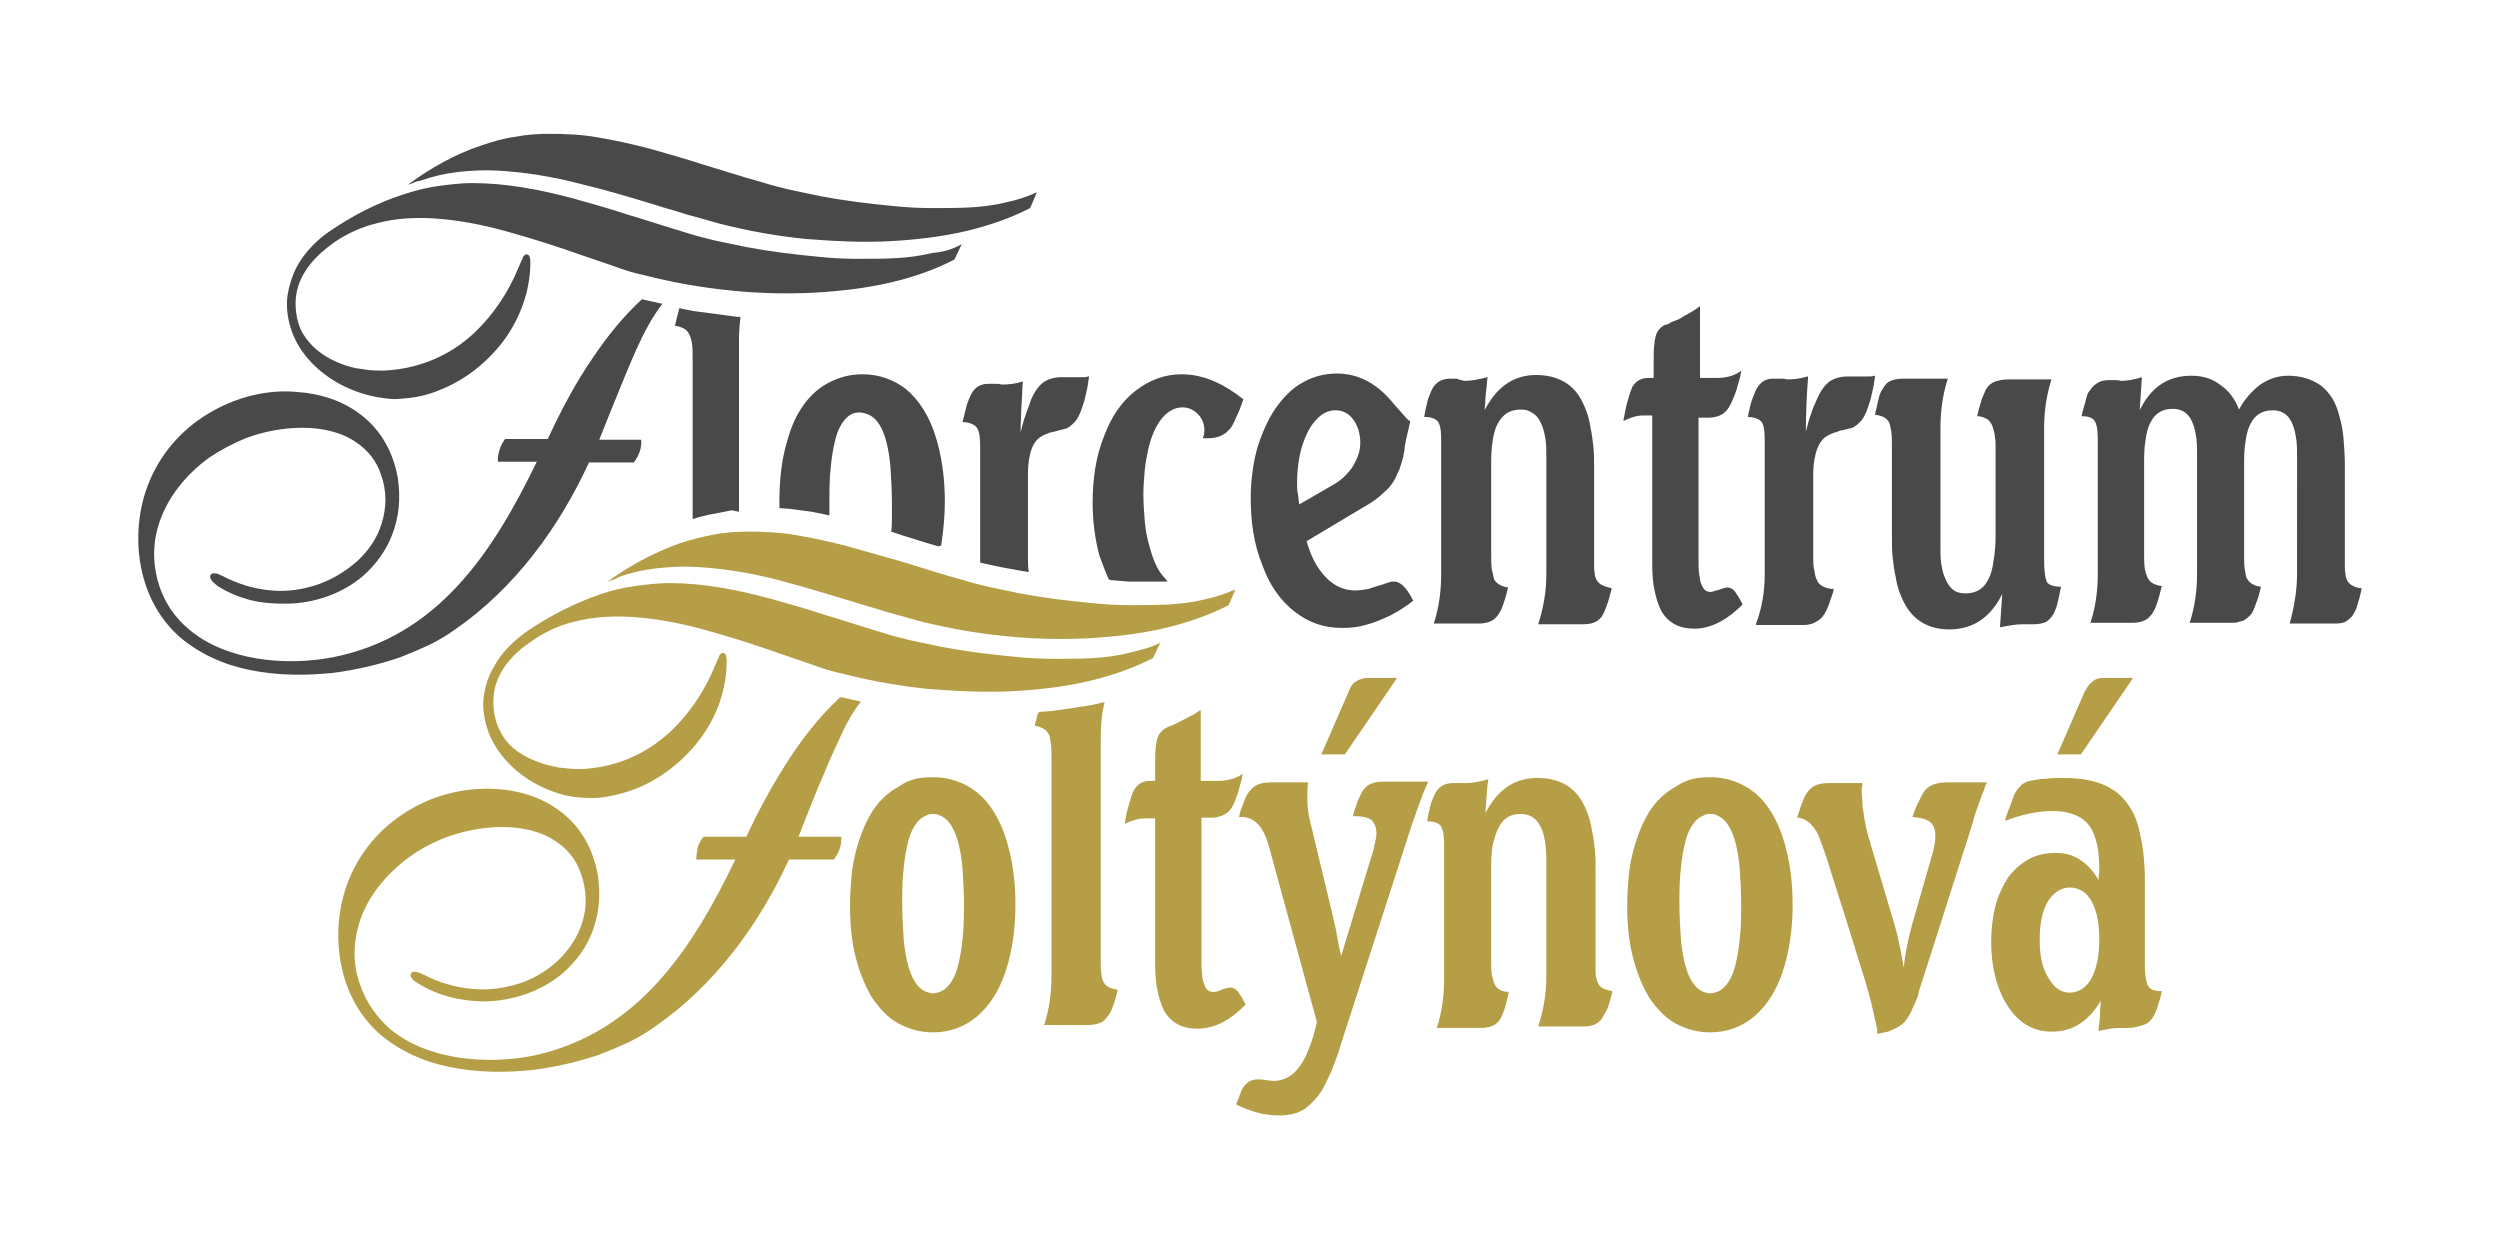 <?xml version="1.0" encoding="utf-8"?>
<!-- Generator: Adobe Illustrator 25.2.3, SVG Export Plug-In . SVG Version: 6.00 Build 0)  -->
<!DOCTYPE svg PUBLIC "-//W3C//DTD SVG 1.1//EN" "http://www.w3.org/Graphics/SVG/1.1/DTD/svg11.dtd">
<svg version="1.1" id="Layer_1" xmlns:x="http://ns.adobe.com/Extensibility/1.0/" xmlns:i="http://ns.adobe.com/AdobeIllustrator/10.0/" xmlns:graph="http://ns.adobe.com/Graphs/1.0/"
	 xmlns="http://www.w3.org/2000/svg" xmlns:xlink="http://www.w3.org/1999/xlink" x="0px" y="0px" viewBox="0 0 340 170"
	 style="enable-background:new 0 0 340 170;" xml:space="preserve">
<style type="text/css">
	.st0{fill-rule:evenodd;clip-rule:evenodd;fill:#B59E46;}
	.st1{fill-rule:evenodd;clip-rule:evenodd;fill:#494949;}
</style>
<g id="Page-1">
	<g id="Kvetinarstvi-s-kavarnou" transform="translate(-664, -23)">
		<g id="Molecule_x2F_Header-Molecule_x2F_Header-Copy">
			<g id="Logo-header-Logo-Copy" transform="translate(664, 23)">
				<g id="Florcentrum-1-2">
					<g id="Florcentrum-1">
						<path id="Fill-2" class="st0" d="M126.9,110.7c-0.3,0-0.6,0-0.9,0.2c-1.4,0.5-2.2,2.3-2.5,3.6c-0.3,1.2-0.5,2.4-0.6,3.6
							c-0.2,1.6-0.2,3.2-0.2,4.8s0.1,3.2,0.2,4.8c0.1,1.2,0.3,2.5,0.6,3.6c0.4,1.4,1.1,3.1,2.5,3.6c0.3,0.1,0.6,0.2,0.9,0.2
							s0.6-0.1,0.9-0.2c1.4-0.5,2.2-2.3,2.5-3.6c0.3-1.2,0.5-2.4,0.6-3.6c0.2-1.6,0.2-3.2,0.2-4.8s-0.1-3.2-0.2-4.8
							c-0.1-1.2-0.3-2.5-0.6-3.6c-0.4-1.4-1.1-3.1-2.5-3.6C127.5,110.7,127.2,110.7,126.9,110.7z M232.6,110.7c-0.3,0-0.6,0-0.9,0.2
							c-1.4,0.5-2.2,2.3-2.5,3.6c-0.3,1.2-0.5,2.4-0.6,3.6c-0.2,1.6-0.2,3.2-0.2,4.8s0.1,3.2,0.2,4.8c0.1,1.2,0.3,2.5,0.6,3.6
							c0.4,1.4,1.1,3.1,2.5,3.6c0.3,0.1,0.6,0.2,0.9,0.2s0.6-0.1,0.9-0.2c1.4-0.5,2.2-2.3,2.5-3.6c0.3-1.2,0.5-2.4,0.6-3.6
							c0.2-1.6,0.2-3.2,0.2-4.8s-0.1-3.2-0.2-4.8c-0.1-1.2-0.3-2.5-0.6-3.6c-0.4-1.4-1.1-3.1-2.5-3.6
							C233.3,110.7,232.9,110.7,232.6,110.7z M277.4,127.8c0,1.7,0.2,3.7,1.2,5.2l0,0c0.6,1.1,1.5,2,2.9,2c1.3,0,2.3-0.8,2.9-1.9
							c0.9-1.6,1.1-3.7,1.1-5.4c0-1.7-0.2-3.7-1.1-5.2c-0.6-1.1-1.6-1.8-2.9-1.8s-2.3,0.8-3,1.9
							C277.6,124.1,277.4,126.1,277.4,127.8z M126.9,105.7c2.2,0,4.2,0.7,5.9,2c1.9,1.5,3.1,3.7,3.9,6c1,3,1.4,6.2,1.4,9.3
							s-0.4,6.4-1.4,9.3c-0.8,2.3-2,4.4-3.9,6c-1.7,1.4-3.7,2.1-5.9,2.1c-1.7,0-3.2-0.4-4.7-1.2s-2.6-2.1-3.6-3.5
							c-1-1.7-1.7-3.5-2.2-5.4c-0.6-2.3-0.8-4.8-0.8-7.2c0-1.3,0.1-2.6,0.2-3.9c0.1-1.1,0.3-2.3,0.6-3.4c0.5-1.9,1.2-3.8,2.2-5.4
							c0.9-1.4,2.1-2.6,3.6-3.4C123.7,105.9,125.2,105.7,126.9,105.7z M150.1,133.6c0.4,0.7,1.2,0.9,1.9,1l0,0l0,0
							c-0.2,1-0.5,2-0.9,2.9l0,0l0,0c-0.3,0.6-0.7,1.1-1.2,1.5l0,0l0,0c-0.6,0.3-1.3,0.4-1.9,0.4h-6l0,0c0.7-2.1,1-4.4,1-6.6v-29.8
							c0-0.6,0-1.3-0.1-2c-0.1-0.4-0.1-0.9-0.3-1.2l0,0c-0.4-0.7-1.2-1-1.9-1.1l0,0l0,0c0.2-0.6,0.3-1.2,0.5-1.8l0,0l0.4-0.1
							l1.4-0.1l1.4-0.2l1.4-0.2l1.3-0.2l1.3-0.2l1.3-0.3l0.5-0.1v0.1c-0.4,1.6-0.5,3.3-0.5,5v29.9c0,0.7,0,1.3,0.1,2
							C149.8,132.8,149.9,133.2,150.1,133.6z M156.8,111.3h-1.1c-0.9,0-1.8,0.3-2.6,0.7H153v-0.1c0.1-0.9,0.3-1.8,0.6-2.7
							c0.1-0.3,0.2-0.7,0.3-1s0.2-0.5,0.3-0.7c0.5-0.9,1.2-1.3,2.2-1.3h0.7v-2.8c0-0.6,0-1.2,0.1-1.8c0-0.4,0.1-0.8,0.2-1.2
							c0.2-0.6,0.6-1.1,1.2-1.4c0.1-0.1,0.2-0.1,0.4-0.2s0.4-0.1,0.5-0.2c0.6-0.3,1.1-0.5,1.6-0.8l0,0l0,0c0.4-0.2,0.7-0.4,1-0.5
							c0.4-0.2,0.7-0.4,1.1-0.7h0.1v9.6h2.2c1.2,0,2.4-0.2,3.4-0.9l0.1-0.1v0.1c-0.1,0.7-0.3,1.3-0.5,2c-0.1,0.5-0.3,1-0.5,1.5
							c-0.2,0.6-0.6,1.4-1.2,1.8c-0.6,0.4-1.3,0.6-1.9,0.6h-1.5v19.5c0,0.6,0,1.3,0.1,1.9c0,0.4,0.1,0.9,0.3,1.3l0,0
							c0.2,0.6,0.5,1,1.2,1c0.4,0,0.8-0.1,1.1-0.3l0,0l0,0c0.2-0.1,0.4-0.1,0.7-0.2c0.1,0,0.3-0.1,0.5-0.1c0.4,0,0.8,0.2,1,0.5
							c0.2,0.2,0.3,0.5,0.5,0.7c0.2,0.4,0.4,0.7,0.6,1.1l0,0l0,0c-1.8,1.9-4,3.3-6.6,3.3c-1.9,0-3.4-0.7-4.4-2.3c-0.5-0.9-0.8-2-1-3
							c-0.3-1.4-0.3-2.8-0.3-4.2v-19.1H156.8z M184.4,92.7c0.4-0.3,1-0.5,1.6-0.5h4l-7.1,10.4h-3.2l3.7-8.5
							C183.6,93.6,183.9,92.9,184.4,92.7z M217.8,138.6c-0.6,0.8-1.5,1-2.5,1h-6.1l0,0c0.7-2.2,1.1-4.4,1.1-6.7v-16
							c0-1.8-0.2-4.9-2.1-5.9c-0.4-0.2-0.9-0.3-1.4-0.3c-1.4,0-2.4,0.6-3,1.9c-0.4,0.7-0.6,1.6-0.8,2.4c-0.2,1.1-0.2,2.3-0.2,3.4
							v12.2c0,0.6,0,1.3,0.1,2c0.1,0.4,0.2,0.9,0.4,1.3l0,0l0,0c0.3,0.7,1.1,1,1.9,1l0,0l0,0c-0.1,0.4-0.2,0.9-0.3,1.3
							s-0.2,0.7-0.3,1.1c-0.2,0.5-0.4,1.1-0.7,1.5c-0.6,0.8-1.6,1-2.5,1h-6l0,0c0.7-2.1,1-4.4,1-6.6v-18.1c0-0.7,0-2-0.4-2.7
							c-0.4-0.6-1.3-0.7-1.9-0.7l0,0l0,0c0.1-0.8,0.3-1.6,0.5-2.4c0.2-0.5,0.4-1.1,0.7-1.6c0.5-0.8,1.3-1.2,2.3-1.2
							c0.2,0,0.4,0,0.5,0s0.3,0,0.4,0s0.2,0,0.3,0s0.2,0,0.4,0c1.1,0,2.1-0.2,3.1-0.5h0.1v0.1c-0.1,0.7-0.2,1.3-0.2,2
							c-0.1,0.8-0.1,1.7-0.2,2.5c1.5-2.9,3.7-4.8,7.1-4.8c2.5,0,4.7,0.9,6,3.1c0.7,1.2,1.2,2.6,1.4,4c0.2,0.9,0.3,1.7,0.4,2.6
							c0.1,1,0.1,2,0.1,3v12.2c0,0.4,0,0.9,0,1.3c0,0.3,0,0.7,0.1,1c0.1,0.5,0.3,1,0.7,1.3l0,0l0,0c0.4,0.3,1.1,0.4,1.5,0.5l0,0l0,0
							c-0.2,0.8-0.4,1.6-0.7,2.4C218.4,137.6,218.1,138.1,217.8,138.6z M232.6,105.7c2.2,0,4.2,0.7,5.9,2c1.9,1.5,3.1,3.7,3.9,6
							c1,3,1.4,6.2,1.4,9.3s-0.4,6.4-1.4,9.3c-0.8,2.3-2,4.4-3.9,6c-1.7,1.4-3.7,2.1-5.9,2.1c-1.7,0-3.2-0.4-4.7-1.2
							s-2.6-2.1-3.6-3.5c-1-1.7-1.7-3.5-2.2-5.4c-0.6-2.3-0.8-4.8-0.8-7.2c0-1.3,0.1-2.6,0.2-3.9c0.1-1.1,0.3-2.3,0.6-3.4
							c0.5-1.9,1.2-3.8,2.2-5.4c0.9-1.4,2.1-2.6,3.6-3.4C229.4,105.9,231,105.7,232.6,105.7z M258.9,131.6c0.2-1.9,0.6-3.8,1.1-5.7
							l2.7-9.4c0.2-0.6,0.3-1.1,0.4-1.7c0.1-0.4,0.1-0.8,0.1-1.2c0-0.7-0.2-1.4-0.7-1.8c-0.6-0.5-1.6-0.6-2.4-0.7l0,0l0,0
							c0.2-0.6,0.4-1.2,0.7-1.8c0.2-0.4,0.4-0.8,0.6-1.2c0.3-0.6,0.7-1,1.3-1.3c0.6-0.3,1.4-0.4,2-0.4h5.5v0.1
							c-0.2,0.3-0.3,0.7-0.4,1c-0.2,0.4-0.3,0.8-0.5,1.3c-0.4,1.1-0.8,2.2-1.1,3.4l-6.8,21.3c-0.2,0.6-0.4,1.1-0.5,1.7
							c-0.1,0.4-0.3,0.9-0.5,1.3c-0.3,0.7-0.6,1.4-1,2s-0.9,1-1.5,1.3c-0.4,0.2-0.7,0.3-1.1,0.5c-0.5,0.1-1,0.2-1.4,0.3h-0.1v-0.1
							v-0.2c0-0.3,0-0.6-0.1-0.8c-0.1-0.4-0.2-0.9-0.3-1.3c-0.1-0.6-0.3-1.2-0.4-1.8c-0.2-0.7-0.4-1.5-0.6-2.2c-0.3-1-0.6-2-0.9-2.9
							c-0.4-1.3-0.8-2.6-1.2-3.9c-1.1-3.6-2.3-7.2-3.4-10.8c-0.2-0.6-0.4-1.1-0.6-1.7c-0.2-0.4-0.3-0.9-0.5-1.3
							c-0.3-0.7-0.7-1.2-1.2-1.7c-0.5-0.4-1.1-0.7-1.7-0.7l0,0l0,0c0.2-0.6,0.4-1.2,0.6-1.8c0.2-0.4,0.3-0.8,0.5-1.2l0,0
							c0.3-0.5,0.7-1,1.2-1.3l0,0l0,0c0.6-0.3,1.3-0.4,1.9-0.4h4.7l0,0c0,0.2,0,0.3-0.1,0.5c0,0.2,0,0.5,0,0.7
							c0,0.6,0.1,1.2,0.1,1.9c0.1,0.7,0.2,1.3,0.3,2c0.1,0.3,0.1,0.6,0.2,1c0.1,0.3,0.1,0.5,0.2,0.8c0.1,0.5,0.3,0.9,0.4,1.4
							l3.3,11.1c0.1,0.4,0.2,0.7,0.3,1.1c0.1,0.5,0.2,0.9,0.3,1.4C258.5,129.2,258.7,130.4,258.9,131.6z M276.6,106.1
							c0.6-0.1,1.1-0.2,1.7-0.2c0.8-0.1,1.5-0.1,2.3-0.1c3.1,0,6.5,0.6,8.5,3.2c1,1.2,1.6,2.7,1.9,4.2c0.2,0.9,0.4,1.9,0.5,2.8
							c0.1,1.1,0.2,2.2,0.2,3.4v11.4c0,0.7,0,1.4,0.1,2c0.1,0.4,0.1,0.9,0.3,1.2c0.3,0.7,1.2,0.8,1.9,0.8l0,0l0,0
							c-0.1,0.6-0.3,1.3-0.5,1.9c-0.1,0.4-0.3,0.9-0.5,1.3c-0.3,0.6-0.8,1.2-1.5,1.4c-0.4,0.1-0.7,0.2-1.1,0.3
							c-0.5,0.1-1,0.1-1.4,0.1c-0.7,0-1.4,0-2,0.1c-0.5,0.1-1,0.2-1.5,0.3h-0.1v-0.1c0.1-0.8,0.2-1.6,0.2-2.3c0-0.6,0.1-1.1,0.1-1.7
							c-0.7,1.2-1.6,2.3-2.8,3.1c-1.2,0.8-2.5,1.1-3.9,1.1c-2.6,0-4.5-1.3-5.9-3.4c-1.7-2.6-2.3-5.8-2.3-8.8c0-1.7,0.2-3.4,0.6-5
							c0.4-1.4,1-2.7,1.8-3.9c0.8-1,1.7-1.8,2.8-2.4c1.1-0.6,2.4-0.8,3.6-0.8c1.3,0,2.4,0.3,3.4,1s1.8,1.6,2.4,2.7
							c0-0.3,0-0.7,0.1-1c0-0.3,0-0.5,0-0.8c0-1.9-0.3-4.3-1.5-5.8c-1.2-1.4-3.1-1.8-4.8-1.8c-2.2,0-4.3,0.5-6.4,1.3h-0.1v-0.1
							c0.2-0.6,0.4-1.3,0.7-1.9c0.1-0.4,0.3-0.8,0.4-1.2l0,0l0,0c0.2-0.5,0.4-0.9,0.8-1.3l0,0C275.1,106.4,275.9,106.2,276.6,106.1z
							 M286.1,92.2h4l-7.1,10.4h-3.2l3.7-8.5l0,0c0.3-0.5,0.6-1.1,1.1-1.4C285,92.3,285.5,92.2,286.1,92.2L286.1,92.2z"/>
						<path id="Fill-3" class="st1" d="M176.7,68.6l4.5-2.6c1.1-0.6,2.1-1.5,2.8-2.6c0.6-1,1-2,1-3.2c0-1.1-0.3-2.3-1-3.2
							c-0.6-0.8-1.4-1.2-2.4-1.2s-1.9,0.5-2.6,1.3l0,0c-0.9,0.9-1.5,2.3-1.9,3.5c-0.5,1.7-0.7,3.4-0.7,5.2c0,0.4,0,0.9,0.1,1.3
							C176.6,67.6,176.6,68.1,176.7,68.6z M99.5,69.4L98,69.7l-1.6,0.3l-1.6,0.4l-0.6,0.2v-22c0-0.7,0-1.3-0.1-2
							c-0.1-0.4-0.2-0.9-0.4-1.2l0,0l0,0c-0.3-0.7-1.2-1-1.9-1.1l0,0l0,0c0.1-0.4,0.2-0.9,0.3-1.3c0.1-0.4,0.2-0.7,0.3-1.1l0,0
							l0.4,0.1l1.5,0.3l1.5,0.2l1.5,0.2l1.5,0.2l1.5,0.2h0.4l0,0c-0.1,1-0.2,2-0.2,3.1v23.4L99.5,69.4z M127.6,74.3l-1.7-0.5
							l-1.6-0.5l-1.6-0.5l-1.5-0.5l0,0c0.1-0.6,0.1-1.3,0.1-1.9c0-0.7,0-1.4,0-2.1c0-1.6-0.1-3.2-0.2-4.8c-0.1-1.2-0.3-2.5-0.6-3.6
							c-0.4-1.4-1.1-3.1-2.6-3.6c-0.3-0.1-0.6-0.2-0.9-0.2s-0.6,0-0.9,0.1c-1.4,0.5-2.2,2.3-2.5,3.6c-0.3,1.2-0.5,2.4-0.6,3.6
							c-0.2,1.6-0.2,3.2-0.2,4.9c0,0.6,0,1.2,0,1.8l0,0l-0.9-0.2l-1.5-0.3l-1.5-0.2l-1.5-0.2l-1.4-0.1l0,0c0-0.3,0-0.6,0-0.9
							c0-2.4,0.2-4.9,0.8-7.3c0.5-1.9,1.1-3.8,2.2-5.4c0.9-1.4,2.1-2.6,3.6-3.4c1.5-0.8,3-1.2,4.7-1.2c2.2,0,4.2,0.7,5.9,2
							c1.9,1.6,3.1,3.7,3.9,6c1,3,1.4,6.2,1.4,9.3c0,2-0.2,4-0.5,6l0,0L127.6,74.3z M138.8,58.8c0.2-0.8,0.4-1.6,0.7-2.4
							c0.2-0.7,0.5-1.3,0.7-2c0.4-0.9,0.9-1.8,1.7-2.4c0.7-0.5,1.6-0.7,2.5-0.7c0.4,0,0.7,0,1.1,0c0.3,0,0.6,0,0.9,0s0.6,0,0.9,0
							c0.2,0,0.4,0,0.7-0.1h0.1v0.1c-0.1,0.7-0.2,1.5-0.4,2.2c-0.1,0.5-0.2,1-0.4,1.5c-0.2,0.7-0.5,1.5-0.9,2.1
							c-0.4,0.5-0.8,0.9-1.4,1.2l0,0l0,0c-0.2,0-0.3,0.1-0.5,0.1c-0.2,0.1-0.5,0.1-0.7,0.2c-0.3,0.1-0.5,0.1-0.8,0.2
							c-0.2,0-0.4,0.1-0.6,0.2c-0.4,0.1-0.7,0.3-1,0.5c-1.4,1-1.6,3.5-1.6,5.1v11.3c0,0.6,0,1.2,0.1,1.8v0.1l-1.2-0.2l-1.1-0.2
							l-1.1-0.2l-1-0.2l-0.9-0.2l-0.9-0.2l-0.4-0.1V60.7c0-0.7,0-2-0.5-2.6c-0.4-0.5-1.3-0.7-1.9-0.7l0,0l0,0
							c0.2-0.8,0.4-1.6,0.6-2.4c0.2-0.5,0.4-1.1,0.7-1.6c0.5-0.8,1.2-1.2,2.2-1.2c0.3,0,0.7,0,1,0s0.6,0,0.8,0.1
							c1,0,1.9-0.1,2.8-0.4h0.1v0.1c-0.1,1.2-0.1,2.4-0.2,3.5C138.9,56.2,138.8,57.5,138.8,58.8z M167.1,58.5
							c-0.7,0.8-1.7,1.1-2.8,1.1h-0.7l0,0c0.1-0.3,0.2-0.7,0.2-1.1c0-0.8-0.3-1.6-0.9-2.2l0,0c-0.6-0.6-1.3-0.9-2.1-0.9
							c-1.1,0-2,0.6-2.7,1.4c-1,1.2-1.5,2.6-1.9,4.1c-0.2,1-0.4,1.9-0.5,2.9c-0.1,1.1-0.2,2.3-0.2,3.4c0,1.3,0.1,2.5,0.2,3.8
							c0.1,1.1,0.3,2.2,0.6,3.2c0.4,1.5,1,3.3,2.1,4.4l0,0l0,0c0.1,0.1,0.2,0.2,0.3,0.4l0.1,0.1h-0.4h-1.2h-2.4h-1.2l-2.5-0.2
							l-0.3-0.1l0,0c-0.5-1.1-0.9-2.2-1.3-3.3l0,0l0,0c-0.6-2.3-0.9-4.7-0.9-7.1c0-3.1,0.4-6.3,1.6-9.2c0.9-2.4,2.3-4.6,4.3-6.1
							c1.8-1.4,3.9-2.2,6.2-2.2c3.2,0,6,1.5,8.4,3.4l0,0l0,0c-0.3,0.9-0.6,1.7-1,2.5C167.8,57.5,167.5,58.2,167.1,58.5z M190.1,64.3
							c-0.4,1-0.9,1.8-1.7,2.5c-0.9,0.9-1.9,1.6-3,2.2l-7.7,4.6c0.5,1.8,1.3,3.6,2.7,5c1.1,1.1,2.4,1.7,3.9,1.7
							c0.6,0,1.2-0.1,1.8-0.2c0.3-0.1,0.6-0.2,0.9-0.3c0.3-0.1,0.7-0.2,1-0.3c0.3-0.1,0.6-0.2,0.9-0.3c0.2-0.1,0.4-0.1,0.7-0.1
							c1.2,0,2.1,1.6,2.6,2.6l0,0l0,0c-1,0.8-2,1.4-3.1,2c-1.1,0.5-2.2,1-3.4,1.3c-1,0.3-2.1,0.4-3.2,0.4c-2.4,0-4.5-0.7-6.4-2.2
							c-2.1-1.6-3.5-3.8-4.4-6.3c-1.2-2.9-1.6-6-1.6-9.2c0-2.3,0.3-4.6,0.9-6.8c0.6-1.9,1.4-3.8,2.5-5.4c1-1.4,2.2-2.7,3.7-3.5
							c1.4-0.8,3-1.2,4.6-1.2c3,0,5.4,1.4,7.4,3.7c0.2,0.2,0.3,0.4,0.5,0.6c0.3,0.3,0.5,0.6,0.8,0.9c0.3,0.3,0.5,0.6,0.8,0.9
							c0.1,0.1,0.3,0.3,0.5,0.4l0,0l0,0c-0.2,0.9-0.4,1.7-0.6,2.6c-0.1,0.5-0.2,1-0.2,1.4c-0.1,0.3-0.1,0.7-0.2,1
							C190.5,63.2,190.4,63.8,190.1,64.3z M199.1,51.8c1,0,2.1-0.2,3.1-0.5h0.1v0.1c-0.1,0.6-0.1,1.3-0.2,1.9
							c-0.1,0.8-0.1,1.7-0.2,2.5c1.5-2.9,3.7-4.8,7-4.8c2.5,0,4.7,0.9,6,3.1c0.7,1.2,1.2,2.6,1.4,4c0.2,0.9,0.3,1.8,0.4,2.6
							c0.1,1,0.1,2,0.1,3.1v12.1c0,0.4,0,0.9,0,1.3c0,0.3,0.1,0.7,0.1,1c0.1,0.5,0.3,0.9,0.7,1.2l0,0c0.4,0.3,1.1,0.5,1.6,0.6l0,0
							l0,0c-0.2,0.8-0.4,1.6-0.7,2.4c-0.2,0.5-0.4,1.1-0.7,1.5c-0.6,0.8-1.5,1-2.5,1h-6.1l0,0c0.7-2.2,1.1-4.4,1.1-6.7V62
							c0-0.7,0-1.4-0.1-2.2c-0.1-0.6-0.2-1.1-0.4-1.7c-0.3-0.8-0.7-1.6-1.5-2c-0.4-0.3-0.9-0.4-1.5-0.4c-1.4,0-2.4,0.6-3.1,1.9
							c-0.4,0.7-0.6,1.6-0.7,2.4c-0.2,1.1-0.2,2.3-0.2,3.4v12.2c0,0.6,0,1.3,0.1,1.9c0.1,0.4,0.2,0.9,0.3,1.3c0.4,0.7,1.2,1,1.9,1.1
							l0,0l0,0c-0.2,0.8-0.4,1.6-0.7,2.4c-0.1,0.3-0.2,0.6-0.4,0.9c-0.1,0.2-0.2,0.4-0.4,0.6c-0.6,0.8-1.6,1-2.5,1H195l0,0
							c0.7-2.2,1-4.4,1-6.7V60c0-0.7,0-2-0.4-2.6s-1.3-0.7-1.9-0.7l0,0l0,0c0.1-0.8,0.3-1.6,0.5-2.4c0.2-0.5,0.4-1.1,0.7-1.6
							c0.5-0.8,1.3-1.2,2.3-1.2c0.3,0,0.6,0,0.9,0C198.6,51.7,198.9,51.7,199.1,51.8z M247.2,79.1c0.4,0.7,1.4,1,2.2,1l0,0l0,0
							c-0.1,0.5-0.3,1.1-0.5,1.6c-0.1,0.4-0.3,0.8-0.5,1.3c-0.3,0.6-0.7,1.2-1.3,1.5c-0.6,0.4-1.2,0.5-1.9,0.5h-6.4v-0.1
							c0.8-2.1,1.2-4.4,1.2-6.7V60c0-0.7,0-2-0.4-2.6c-0.4-0.5-1.3-0.7-1.9-0.7l0,0l0,0c0.2-0.8,0.3-1.6,0.6-2.4
							c0.2-0.5,0.4-1.1,0.7-1.6c0.5-0.8,1.2-1.2,2.1-1.2c0.4,0,0.7,0,1.1,0c0.3,0,0.6,0,0.8,0.1c0.9,0,1.9-0.1,2.8-0.4h0.1v0.1
							c-0.2,2.5-0.3,4.9-0.3,7.4c0.2-0.8,0.4-1.6,0.7-2.4c0.2-0.7,0.5-1.3,0.8-2c0.4-0.9,0.9-1.8,1.7-2.4c0.7-0.5,1.6-0.7,2.5-0.7
							c0.3,0,0.7,0,1.1,0c0.3,0,0.6,0,0.9,0s0.6,0,0.9,0c0.2,0,0.4,0,0.7-0.1h0.1v0.1c-0.1,0.7-0.2,1.5-0.4,2.2
							c-0.1,0.5-0.2,1-0.4,1.5c-0.2,0.7-0.5,1.5-0.9,2.1c-0.4,0.5-0.8,0.9-1.4,1.2l0,0l0,0c-0.2,0-0.3,0.1-0.5,0.1
							c-0.2,0.1-0.5,0.1-0.7,0.2l0,0c-0.3,0-0.5,0.1-0.8,0.2c-0.2,0.1-0.4,0.1-0.6,0.2c-0.3,0.1-0.7,0.3-1,0.5
							c-1.4,1-1.7,3.5-1.7,5.1v11.3c0,0.7,0,1.3,0.2,2C246.8,78.2,247,78.7,247.2,79.1z M278.4,79.2c0.4,0.5,1.3,0.6,1.9,0.6l0,0
							l0,0c-0.1,0.6-0.3,1.3-0.4,1.9c-0.1,0.4-0.2,0.9-0.4,1.3c-0.2,0.6-0.6,1.1-1.1,1.5l0,0l0,0c-0.5,0.3-1.2,0.4-1.8,0.4l0,0
							c-0.2,0-0.4,0-0.7,0s-0.5,0-0.8,0c-1,0-2,0.2-3,0.4H272l0.3-4.5c-1.5,3-3.8,4.8-7.2,4.8c-2.5,0-4.6-1-5.9-3.2
							c-0.7-1.2-1.2-2.6-1.4-4c-0.2-0.9-0.3-1.7-0.4-2.6c-0.1-1-0.1-2-0.1-3V60.5c0-0.6,0-1.3-0.1-1.9c-0.1-0.4-0.1-0.8-0.3-1.2
							c-0.4-0.7-1.2-0.9-1.9-1l0,0l0,0c0.1-0.6,0.3-1.2,0.4-1.8c0.1-0.4,0.2-0.9,0.4-1.3l0,0l0,0c0.3-0.5,0.6-1.1,1.1-1.4
							c0.6-0.3,1.2-0.4,1.9-0.4h6.1l0,0c-0.7,2.2-1,4.4-1,6.7v16.2c0,0.7,0,1.5,0.1,2.2c0.1,0.6,0.2,1.2,0.4,1.7
							c0.3,0.8,0.7,1.6,1.5,2.1c0.4,0.2,0.9,0.3,1.4,0.3c1.4,0,2.5-0.6,3.1-1.9c0.4-0.7,0.6-1.6,0.7-2.4c0.2-1.1,0.3-2.3,0.3-3.4
							V60.8c0-0.5,0-0.9-0.1-1.4c0-0.3-0.1-0.7-0.2-1c-0.1-0.5-0.3-0.9-0.7-1.3c-0.4-0.3-1-0.5-1.5-0.5l0,0l0,0
							c0.1-0.6,0.3-1.2,0.5-1.9c0.1-0.4,0.3-0.9,0.5-1.3c0.2-0.6,0.6-1.1,1.2-1.4c0.6-0.3,1.4-0.4,2.1-0.4h5.8l0,0
							c-0.7,2.2-1,4.4-1,6.6v18.2C278,77.2,278.1,78.6,278.4,79.2z M285.1,52.2c0.5-0.4,1.1-0.5,1.7-0.5c0.3,0,0.6,0,0.9,0
							c0.2,0,0.5,0,0.7,0.1c1,0,1.9-0.2,2.9-0.5l0,0l-0.3,4.5c1.4-2.9,3.6-4.7,7-4.7c1.4,0,2.7,0.3,3.9,1.2c1.2,0.8,2.1,2,2.6,3.4
							c0.7-1.3,1.7-2.5,2.9-3.4c1.2-0.8,2.4-1.2,3.8-1.2c1.6,0,3.1,0.4,4.4,1.3c1.3,1,2.1,2.4,2.5,4c0.3,1,0.5,2,0.6,3
							c0.1,1.3,0.2,2.5,0.2,3.8v12.8c0,0.4,0,0.9,0,1.3c0,0.3,0.1,0.7,0.1,1c0.1,0.5,0.3,0.9,0.7,1.2l0,0c0.4,0.3,1,0.5,1.5,0.5l0,0
							l0,0c-0.1,0.4-0.2,0.9-0.3,1.3c-0.1,0.3-0.2,0.7-0.3,1c-0.1,0.5-0.4,1-0.7,1.5l0,0l0,0c-0.3,0.3-0.6,0.6-1,0.8l0,0
							c-0.5,0.2-1,0.2-1.6,0.2h-5.9l0,0c0.6-2.2,1-4.5,1-6.7V62c0-0.9,0-1.9-0.2-2.8c-0.1-0.7-0.3-1.3-0.6-1.9
							c-0.5-1-1.4-1.5-2.5-1.5c-1.4,0-2.4,0.6-3,1.8c-0.4,0.7-0.6,1.6-0.7,2.4c-0.2,1.1-0.2,2.3-0.2,3.4v12.2c0,0.6,0,1.3,0.1,1.9
							c0.1,0.4,0.1,0.9,0.3,1.2c0.4,0.7,1.1,1,1.9,1.1l0,0l0,0c-0.2,0.8-0.4,1.6-0.7,2.3l0,0c-0.1,0.3-0.2,0.6-0.3,0.8
							c-0.1,0.2-0.2,0.5-0.4,0.7l0,0l0,0c-0.3,0.3-0.6,0.6-1,0.8l0,0l0,0c-0.2,0.1-0.5,0.1-0.7,0.2c-0.3,0.1-0.5,0.1-0.8,0.1h-5.8
							l0,0c0.7-2.2,1-4.4,1-6.7V61.8c0-0.9,0-1.9-0.2-2.8c-0.1-0.7-0.3-1.3-0.6-1.9c-0.5-1-1.4-1.5-2.5-1.5c-1.4,0-2.4,0.6-3,1.8
							c-0.4,0.7-0.6,1.6-0.7,2.4c-0.2,1.1-0.2,2.3-0.2,3.4v12.2c0,0.6,0,1.3,0.1,2c0.1,0.4,0.2,0.9,0.4,1.2l0,0l0,0
							c0.3,0.7,1.1,1,1.9,1.1l0,0l0,0c-0.2,0.8-0.4,1.7-0.7,2.5c-0.1,0.3-0.2,0.6-0.4,0.9c-0.1,0.2-0.2,0.4-0.4,0.6
							c-0.6,0.8-1.6,1-2.5,1h-5.7l0,0c0.7-2.1,1-4.4,1-6.7V60c0-0.7,0-2.1-0.4-2.7l0,0l0,0c-0.3-0.6-1.2-0.7-1.8-0.7l0,0l0,0
							c0.1-0.6,0.3-1.2,0.5-1.9c0.1-0.4,0.2-0.9,0.4-1.3l0,0C284.3,53,284.6,52.5,285.1,52.2z M234.4,56.2c-0.5,0.4-1.3,0.6-1.9,0.6
							H231v19.5c0,0.6,0,1.2,0.1,1.9c0.1,0.4,0.1,0.9,0.3,1.3c0.2,0.5,0.5,1,1.2,1c0.2,0,0.3,0,0.5-0.1c0.2-0.1,0.5-0.1,0.7-0.2
							c0.3-0.1,0.8-0.3,1.1-0.3c0.4,0,0.8,0.2,1,0.5c0.2,0.2,0.3,0.5,0.5,0.7c0.2,0.4,0.4,0.7,0.6,1.1l0,0l0,0
							c-1.8,1.8-4,3.3-6.6,3.3c-1.9,0-3.4-0.7-4.4-2.3c-0.5-0.9-0.8-2-1-3c-0.3-1.4-0.3-2.8-0.3-4.2V56.5h-1.2
							c-0.9,0-1.8,0.3-2.6,0.7h-0.1v-0.1c0.2-0.9,0.3-1.8,0.6-2.7c0.1-0.3,0.2-0.7,0.3-1s0.2-0.5,0.3-0.8l0,0l0,0
							c0.5-0.8,1.2-1.2,2.2-1.2h0.7v-2.7c0-0.6,0-1.3,0.1-1.9c0-0.2,0-0.4,0.1-0.7c0-0.2,0.1-0.3,0.1-0.5c0.2-0.6,0.6-1.1,1.2-1.4
							l0,0l0,0c0.1,0,0.2-0.1,0.4-0.1c0.2-0.1,0.4-0.2,0.5-0.3l0,0l0,0c0.3-0.1,0.5-0.2,0.8-0.3s0.6-0.3,0.9-0.5
							c0.7-0.4,1.5-0.8,2.1-1.3h0.1v9.7h2.2c1.2,0,2.3-0.2,3.3-0.9l0.1-0.1v0.1c-0.1,0.7-0.3,1.4-0.5,2c-0.1,0.5-0.3,1-0.5,1.5
							C235.4,55,235,55.8,234.4,56.2L234.4,56.2z"/>
						<path id="Fill-4" class="st0" d="M82.5,79.2c3-2.2,6.3-4,9.9-5.3c1.5-0.5,3.1-0.9,4.7-1.2c1.5-0.3,3.1-0.4,4.6-0.4
							c2.2,0,4.5,0.1,6.7,0.5c2.3,0.4,4.6,0.9,6.9,1.5c2.5,0.7,4.9,1.4,7.4,2.1c2.7,0.8,5.3,1.7,8,2.4c1.2,0.4,2.5,0.7,3.7,1
							c1.4,0.3,2.9,0.6,4.3,0.9c3.2,0.6,6.4,1,9.6,1.3c1.8,0.2,3.7,0.3,5.5,0.3s3.5,0,5.3-0.1c1.6-0.1,3.2-0.3,4.8-0.7
							c1.4-0.3,2.7-0.7,4-1.3h0.1l-0.9,2.1l0,0c-2.7,1.4-5.7,2.4-8.6,3.1c-3.4,0.8-6.9,1.2-10.4,1.4c-3.8,0.2-7.7,0.1-11.5-0.3
							c-4-0.4-7.9-1.1-11.8-2.1c-1.4-0.4-2.8-0.8-4.3-1.2c-1.5-0.5-3.1-0.9-4.6-1.4c-3.3-1-6.6-2-10-2.9c-1.9-0.5-3.8-0.9-5.7-1.2
							c-1.9-0.3-3.7-0.5-5.6-0.6c-1.8-0.1-3.6,0-5.4,0.2c-1.7,0.2-3.5,0.6-5.1,1.2C83.7,78.8,83.1,78.9,82.5,79.2L82.5,79.2
							L82.5,79.2L82.5,79.2z M157.8,87.4l-1,2.1l0,0c-2.7,1.4-5.7,2.4-8.6,3.1c-3.4,0.8-6.9,1.2-10.4,1.4c-3.8,0.2-7.7,0-11.5-0.3
							c-4-0.4-7.9-1.1-11.8-2.1c-1.4-0.3-2.7-0.7-4-1.2c-1.5-0.5-2.9-1-4.4-1.5c-3.1-1.1-6.2-2.1-9.4-3c-3.1-0.9-6.3-1.6-9.6-1.9
							c-3.1-0.3-6.2-0.2-9.2,0.6c-2,0.5-3.9,1.4-5.6,2.6c-2.4,1.6-4.6,3.9-5.1,6.9c-0.2,1.4-0.1,2.8,0.3,4.1
							c0.3,0.9,0.7,1.7,1.3,2.5c1.1,1.4,2.7,2.3,4.3,2.9c1,0.4,2,0.6,3,0.8c0.9,0.1,1.9,0.2,2.9,0.2c4.3-0.2,8.2-1.7,11.5-4.5
							c3-2.6,5.3-6,6.8-9.7c0.1-0.2,0.2-0.5,0.3-0.7s0.2-0.3,0.2-0.5c0.1-0.2,0.3-0.4,0.5-0.4h0.1c0.6,0.1,0.4,1.6,0.4,2
							c-0.2,3.7-1.6,7.2-3.9,10.1c-2.2,2.8-5.2,5.1-8.5,6.4c-1.6,0.6-3.2,1-4.9,1.2c-1.5,0.1-3,0-4.5-0.3c-1.6-0.4-3.1-1-4.5-1.8
							c-2.9-1.7-5.3-4.3-6.3-7.5c-0.4-1.4-0.6-2.9-0.4-4.3c0.2-1.3,0.6-2.6,1.3-3.8c1.1-2.1,2.9-3.8,4.8-5.1c3-2,6.3-3.7,9.8-4.9
							c1.5-0.5,3.1-0.9,4.7-1.1c1.5-0.2,3.1-0.4,4.6-0.4c4.7,0,9.2,0.9,13.7,2.1c2.5,0.7,5,1.4,7.4,2.2c2.7,0.8,5.4,1.7,8.1,2.5
							c1.2,0.4,2.5,0.7,3.7,1c1.4,0.3,2.9,0.6,4.3,0.9c3.2,0.6,6.4,1,9.6,1.3c1.8,0.2,3.7,0.3,5.6,0.3c1.8,0,3.5,0,5.3-0.1
							c1.6-0.1,3.2-0.3,4.8-0.7C155.1,88.4,156.5,88.1,157.8,87.4L157.8,87.4z M100,116.9h-5.3l0,0c0-0.6,0.1-1.1,0.2-1.7
							c0.2-0.5,0.4-1,0.8-1.4l0,0h5.8c1.8-3.9,3.9-7.7,6.3-11.3c1.9-2.8,4-5.4,6.5-7.7l0,0l0,0c0.9,0.2,1.8,0.4,2.7,0.6h0.1l0,0
							c-1.2,1.5-2.1,3.2-2.9,5c-0.7,1.5-1.4,3-2,4.5c-1.3,2.9-2.4,5.9-3.6,8.9h5.8l0,0c0.1,1.1-0.3,2.2-1,3.1l0,0h-6.1
							c-4.1,8.9-10.1,17.1-18.2,22.7c-1.1,0.8-2.3,1.5-3.5,2.1c-1.3,0.6-2.7,1.2-4,1.7c-2.9,1-6,1.7-9,2.1
							c-3.8,0.4-7.7,0.4-11.5-0.4c-3.5-0.7-6.8-2.2-9.5-4.5c-3.1-2.8-4.8-6.4-5.4-10.5c-1.2-9,3.2-17.2,11.5-21
							c1.5-0.7,3.2-1.2,4.8-1.5c1.6-0.3,3.3-0.4,5-0.3c3.2,0.2,6.4,1.2,8.9,3.2c2.7,2.1,4.3,5.1,4.9,8.5c0.4,2.6,0.2,5.2-0.7,7.6
							c-0.8,2.2-2.2,4.1-4,5.7c-2.9,2.5-6.8,3.8-10.6,3.9c-1.6,0-3.2-0.2-4.8-0.6c-1.5-0.4-3-1-4.4-1.9c-0.4-0.2-1.2-0.8-0.9-1.3
							c0.2-0.5,1.2-0.1,1.6,0.1c2.1,1.1,4.4,1.8,6.8,2c2.1,0.2,4.2-0.1,6.2-0.7c3.8-1.2,7.3-4.2,8.6-8.1c0.8-2.3,0.7-4.6-0.1-6.9
							c-0.6-1.8-1.7-3.2-3.3-4.3c-4.1-2.9-10.6-2.3-15.1-0.6c-1.8,0.7-3.5,1.6-5,2.7c-3.1,2.3-5.7,5.4-6.8,9.1
							c-0.8,2.8-0.8,5.6,0.2,8.3c0.8,2.3,2.2,4.3,4,5.9c5.1,4.3,13.2,4.9,19.4,3.7C86.6,140.6,94.1,129.2,100,116.9L100,116.9z"/>
						<path id="Fill-5" class="st0" d="M169.3,147.6c0.4-0.5,1-0.8,1.7-0.8c0.4,0,0.7,0,1.1,0.1c0.4,0,0.7,0.1,1.1,0.1
							c1.5,0,2.6-0.7,3.5-1.9c0.6-0.8,1-1.6,1.3-2.5c0.5-1.1,0.8-2.4,1.1-3.6l-6.5-23.8c-0.5-1.9-1.5-4.1-3.8-4.1h-0.3l0,0
							c0.1-0.4,0.2-0.9,0.4-1.3c0.1-0.4,0.3-0.7,0.4-1.1c0.2-0.5,0.5-1,0.9-1.4c0.7-0.8,1.9-0.9,2.8-0.9h4.9l0,0
							c-0.1,0.7-0.1,1.4-0.1,2.1c0,1.1,0.1,2.2,0.4,3.3l2.9,12.1c0.2,0.9,0.4,1.7,0.6,2.6c0.2,1.2,0.4,2.3,0.7,3.5l4.2-13.8
							c0.2-0.5,0.3-1.1,0.4-1.6c0.1-0.4,0.2-0.8,0.2-1.3c0-0.6-0.2-1.3-0.7-1.8c-0.6-0.4-1.5-0.5-2.2-0.5H184l0,0
							c0.1-0.4,0.2-0.9,0.4-1.3c0.1-0.4,0.2-0.7,0.4-1.1s0.4-1,0.8-1.4c0.7-0.8,1.8-0.9,2.7-0.9h5.9v0.1c-0.9,1.9-1.5,3.9-2.2,5.8
							l-9.6,29.7c-0.3,1.1-0.7,2.1-1.1,3.2c-0.3,0.8-0.7,1.6-1.1,2.4c-0.6,1.3-1.5,2.3-2.6,3.2c-1.1,0.8-2.4,1-3.7,1
							c-2,0-4-0.6-5.8-1.5l0,0l0,0c0.2-0.5,0.4-1,0.6-1.5C168.8,148.4,169,147.9,169.3,147.6"/>
						<path id="Fill-6" class="st1" d="M73,62.8h-5.3l0,0c0-1.1,0.3-2.2,1-3.1l0,0h5.8c1.8-3.9,3.8-7.7,6.3-11.3
							c1.9-2.8,4-5.4,6.5-7.7l0,0l0,0c0.9,0.2,1.8,0.4,2.7,0.6h0.1l0,0c-1.4,1.8-2.5,3.9-3.5,6.1c-0.5,1.1-1,2.3-1.5,3.5
							c-1.2,2.9-2.4,5.9-3.6,8.9h5.7l0,0c0.1,1.1-0.3,2.2-1,3.1l0,0h-6.1C76,71.8,70,80,61.9,85.6c-1.1,0.8-2.3,1.5-3.5,2.1
							c-1.3,0.6-2.7,1.2-4,1.7c-2.9,1-6,1.7-9,2.1c-3.8,0.4-7.7,0.4-11.5-0.4c-3.5-0.7-6.8-2.2-9.5-4.5c-3.1-2.8-4.8-6.4-5.4-10.5
							c-1.2-9,3.2-17.2,11.5-21c3-1.4,6.5-2.1,9.8-1.8c3.2,0.2,6.4,1.2,8.9,3.2c2.7,2.1,4.3,5.1,4.9,8.5c0.4,2.7,0.2,5.3-0.8,7.8
							c-0.8,2.1-2.2,4-3.9,5.5c-2.9,2.5-6.8,3.8-10.6,3.8c-1.6,0-3.2-0.1-4.8-0.5c-1.5-0.4-3-1-4.4-1.9l0,0l0,0
							c-0.2-0.2-0.4-0.3-0.6-0.5s-0.5-0.6-0.4-0.9c0-0.1,0.1-0.1,0.1-0.2c0.2-0.2,0.5-0.1,0.8-0.1c0.2,0.1,0.5,0.2,0.7,0.3
							c2.1,1.1,4.3,1.8,6.7,2c2.1,0.2,4.2-0.1,6.3-0.8c2-0.7,3.8-1.8,5.4-3.2c1.5-1.4,2.7-3.1,3.3-5.1c0.7-2.2,0.7-4.5-0.1-6.7
							c-0.6-1.8-1.7-3.2-3.3-4.3c-4.1-2.9-10.6-2.3-15.1-0.6c-1.7,0.7-3.4,1.6-4.9,2.6c-3.2,2.3-5.9,5.6-7,9.4
							c-0.8,2.7-0.7,5.5,0.2,8.2c0.8,2.3,2.1,4.2,4,5.8c5.1,4.3,13.2,5,19.5,3.8C59.5,86.6,67,75.2,73,62.8z M55.5,25.1
							c3-2.2,6.3-4.1,9.9-5.3c1.5-0.5,3.1-1,4.7-1.2c1.5-0.3,3.1-0.4,4.6-0.4c2.2,0,4.5,0.1,6.7,0.5c2.3,0.4,4.6,0.9,6.9,1.5
							c2.5,0.7,4.9,1.4,7.4,2.2c2.7,0.8,5.4,1.7,8,2.4c1.2,0.4,2.5,0.7,3.7,1c1.4,0.3,2.9,0.6,4.3,0.9c3.2,0.6,6.4,1,9.6,1.3
							c1.8,0.2,3.7,0.3,5.5,0.3s3.5,0,5.3-0.1c1.6-0.1,3.2-0.3,4.8-0.7c1.4-0.3,2.7-0.7,4-1.3h0.1l-0.9,2.1l0,0
							c-2.7,1.4-5.7,2.4-8.6,3.1c-3.4,0.8-6.9,1.2-10.4,1.4c-3.8,0.2-7.7,0-11.5-0.3c-4-0.4-7.9-1.1-11.8-2.1
							c-1.4-0.4-2.8-0.8-4.3-1.2c-1.5-0.5-3.1-0.9-4.6-1.4c-3.3-1-6.6-2-10-2.8c-1.9-0.5-3.8-0.9-5.7-1.2c-1.9-0.3-3.7-0.5-5.6-0.6
							c-1.8-0.1-3.6,0-5.4,0.2c-1.7,0.2-3.4,0.6-5.1,1.2C56.6,24.6,56.1,25,55.5,25.1L55.5,25.1L55.5,25.1L55.5,25.1z M130.8,33.2
							l-1,2.1l0,0c-2.7,1.4-5.6,2.4-8.6,3.1c-3.4,0.8-6.9,1.2-10.4,1.4c-3.8,0.2-7.7,0.1-11.5-0.3c-4-0.4-7.9-1.1-11.8-2.1
							c-1.4-0.3-2.7-0.7-4-1.2c-1.5-0.5-2.9-1-4.4-1.5c-3.1-1.1-6.2-2.1-9.4-3c-3.1-0.9-6.3-1.6-9.5-1.9c-3.1-0.3-6.2-0.2-9.1,0.6
							c-2,0.5-4,1.4-5.7,2.6C43,34.7,40.8,37,40.3,40c-0.2,1.3-0.1,2.7,0.3,4c0.3,1,0.8,1.8,1.5,2.6c1.1,1.3,2.6,2.2,4.1,2.8
							c1,0.4,2,0.7,3.1,0.8c1,0.2,1.9,0.2,2.9,0.2c4.3-0.2,8.3-1.7,11.6-4.5c3-2.6,5.3-6,6.8-9.7c0.1-0.2,0.2-0.5,0.3-0.7
							s0.2-0.3,0.2-0.5c0.1-0.2,0.3-0.4,0.5-0.4h0.1c0.6,0.1,0.4,1.6,0.4,2l0,0c-0.2,3.6-1.6,7.1-3.8,10c-2.2,2.8-5.1,5.1-8.4,6.4
							c-1.6,0.7-3.4,1.1-5.1,1.2c-0.7,0.1-1.5,0.1-2.2,0c-0.8-0.1-1.5-0.2-2.3-0.4c-1.6-0.4-3.1-1-4.5-1.8c-2.9-1.7-5.3-4.2-6.3-7.5
							c-0.4-1.4-0.6-2.8-0.4-4.3c0.2-1.3,0.6-2.6,1.2-3.8c1.1-2.1,2.9-3.9,4.9-5.2c3-2,6.3-3.7,9.8-4.8c1.5-0.5,3.1-0.9,4.6-1.1
							c1.5-0.2,3-0.4,4.6-0.4c4.7,0,9.3,0.9,13.8,2.1c2.5,0.7,5,1.4,7.4,2.2c2.7,0.8,5.4,1.7,8.1,2.5c1.2,0.4,2.5,0.7,3.7,1
							c1.4,0.3,2.9,0.6,4.3,0.9c3.2,0.6,6.4,1,9.6,1.3c1.8,0.2,3.7,0.3,5.6,0.3c1.8,0,3.5,0,5.3-0.1c1.6-0.1,3.2-0.3,4.8-0.7
							C128.1,34.3,129.4,34,130.8,33.2L130.8,33.2L130.8,33.2z"/>
					</g>
				</g>
			</g>
		</g>
	</g>
</g>
</svg>
